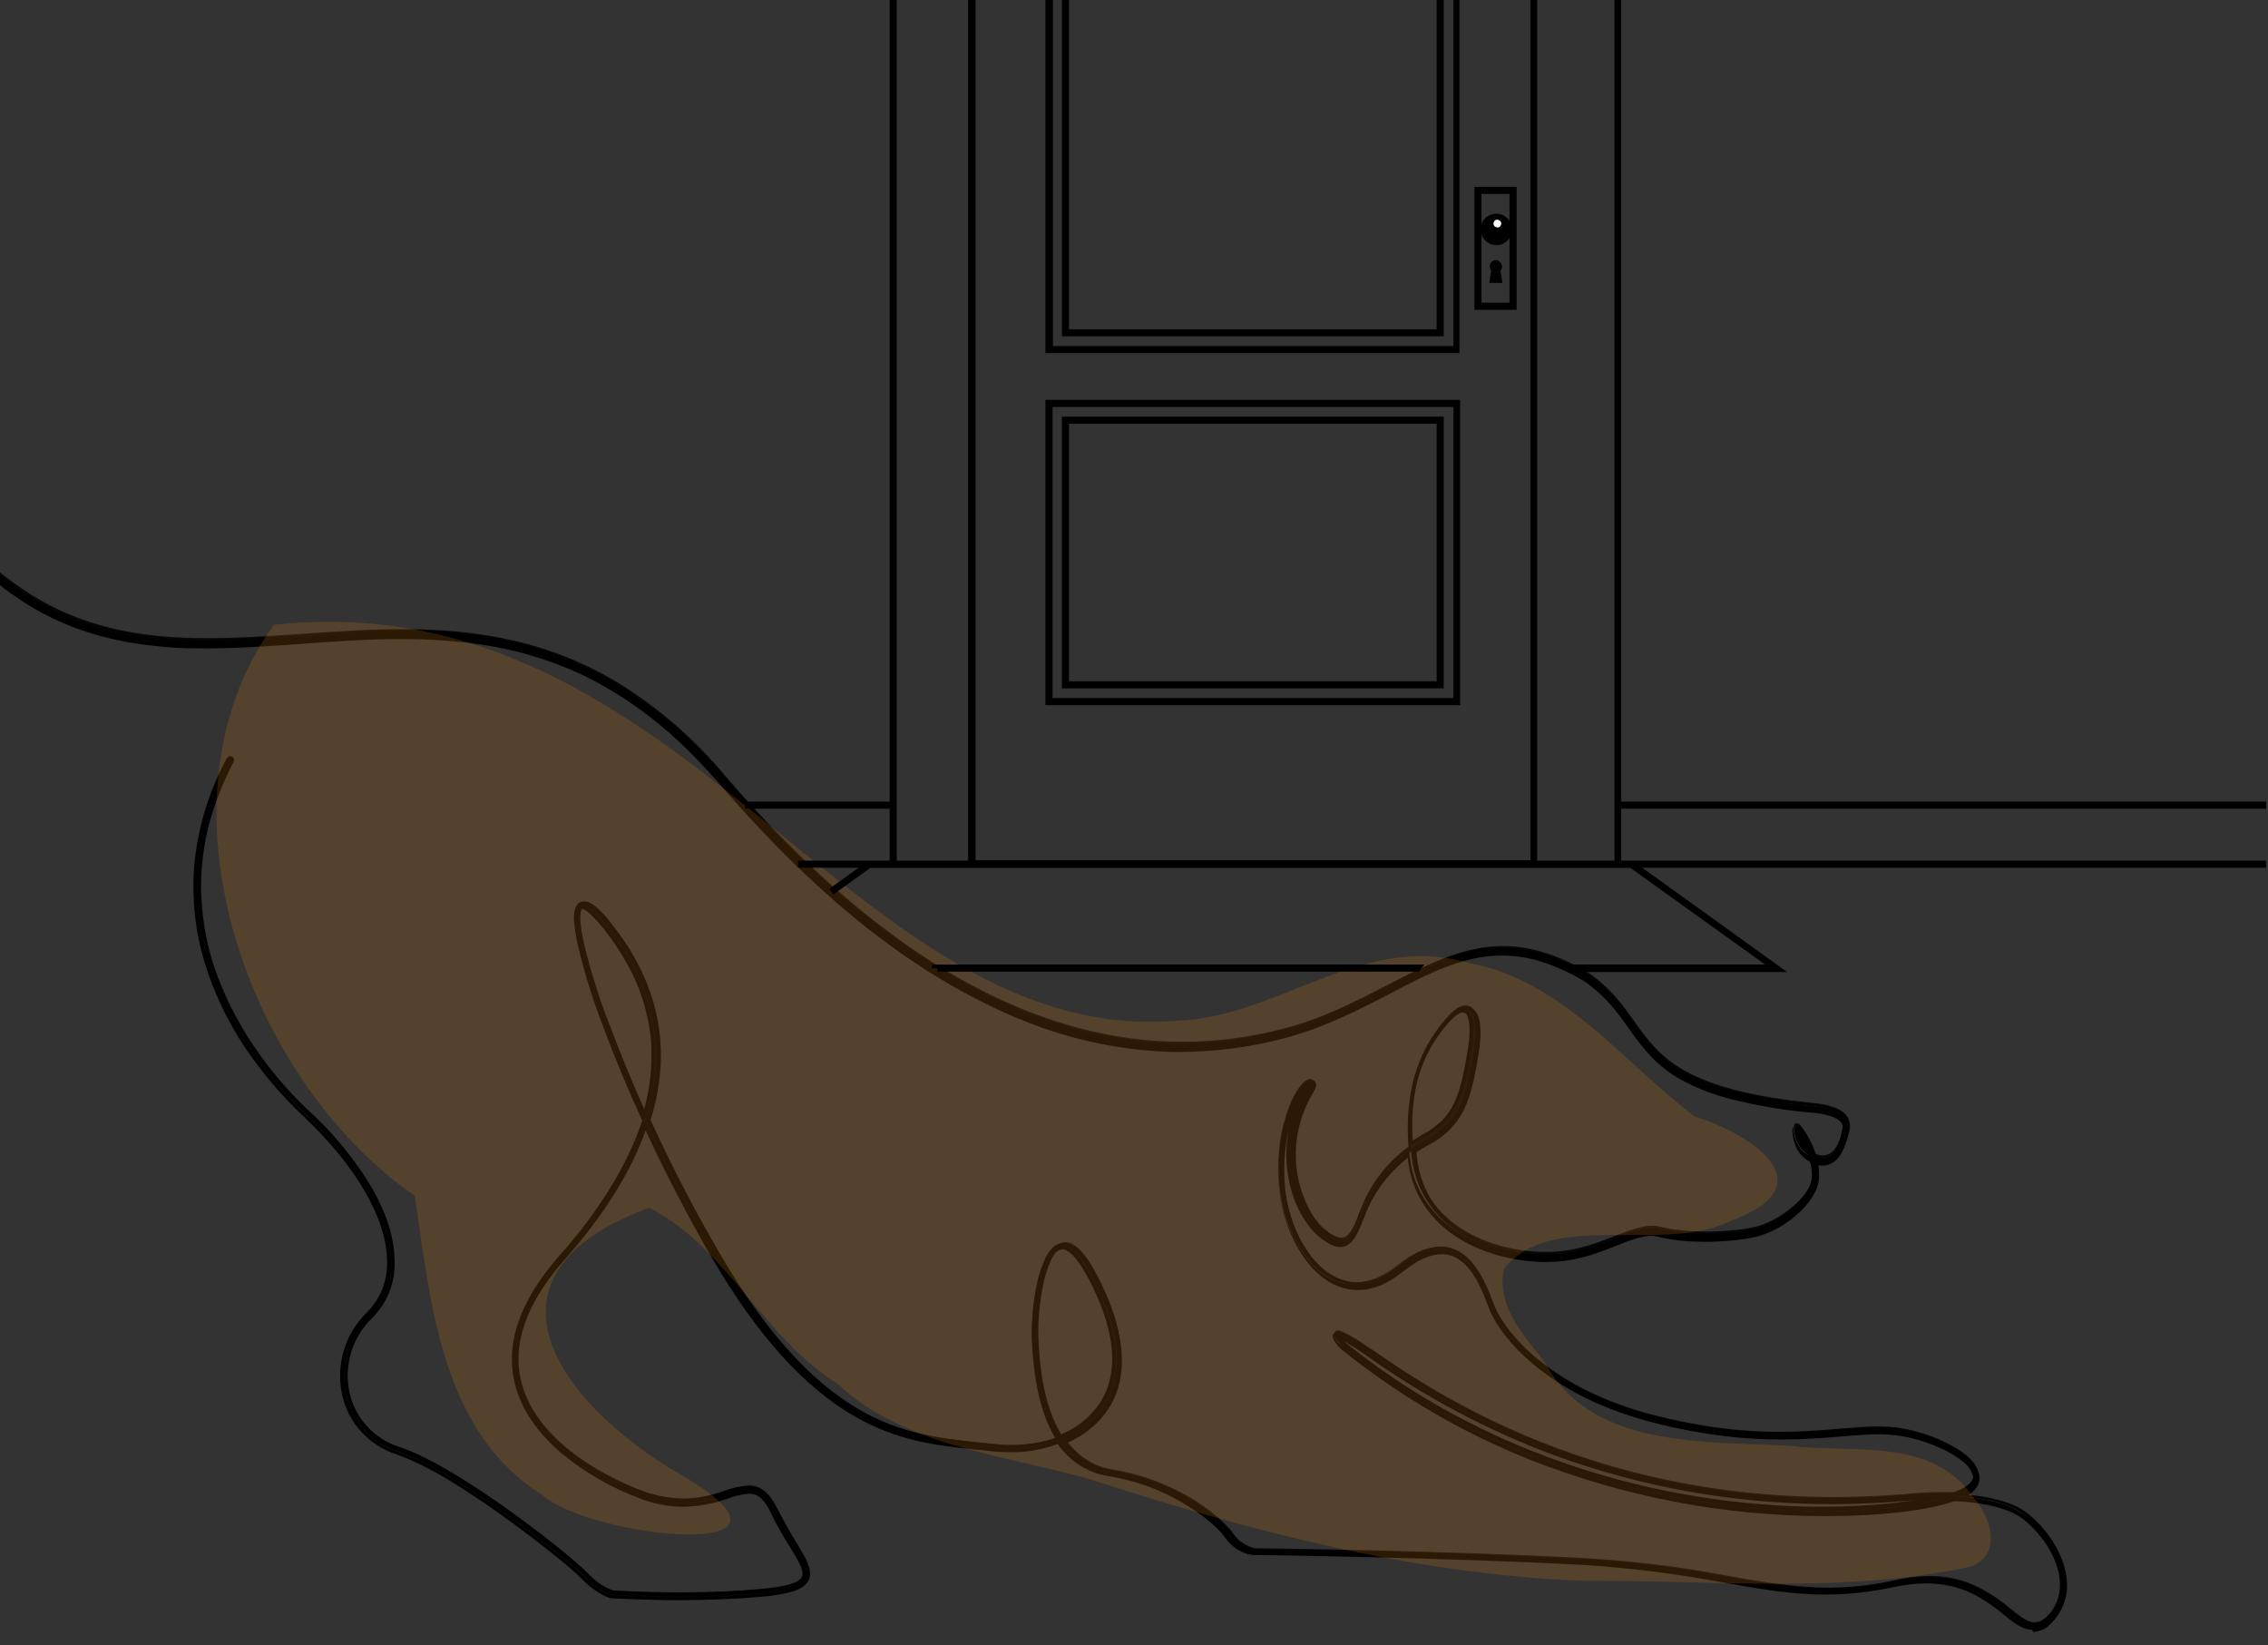 <?xml version="1.0" encoding="UTF-8"?>
<svg xmlns="http://www.w3.org/2000/svg" xmlns:xlink="http://www.w3.org/1999/xlink" version="1.1" viewBox="0 0 607 440.2">
  <rect x="0" y="0" width="607" height="440.2" fill="#333333" stroke="none"/>
  <!-- Generator: Adobe Illustrator 29.0.0, SVG Export Plug-In . SVG Version: 2.1.0 Build 186)  -->
  <defs>
    <style>
      .st0 {
        fill: none;
      }

      .st1 {
        fill: #050606;
      }

      .st2 {
        fill: #dd7e10;
      }

      .st3, .st4 {
        isolation: isolate;
      }

      .st3, .st5 {
        mix-blend-mode: multiply;
      }

      .st6 {
        fill: #fff;
      }

      .st7 {
        opacity: .2;
      }

      .st8 {
        clip-path: url(#clippath);
      }
    </style>
    <clipPath id="clippath">
      <polygon class="st0" points="606 440.2 0 440.2 -.2 0 607 0 606 440.2"/>
    </clipPath>
  </defs>
  <g class="st4">
    <g id="_レイヤー_1" data-name="レイヤー_1">
      <g class="st8">
        <g id="_グループ_853" data-name="グループ_853" class="st3">
          <g>
            <g id="_グループ_852" data-name="グループ_852">
              <g id="_グループ_846" data-name="グループ_846">
                <g id="_グループ_845" data-name="グループ_845">
                  <path id="_パス_3867" data-name="パス_3867" class="st1" d="M543.8,435.6c-2.4,0-4.7-1.8-7.3-4-5.8-4.6-13.7-10.9-29.8-7.4-6,1.3-12.1,2-18.2,2-9,0-17.4-1.5-27-3.2-12.3-2.4-24.7-3.9-37.2-4.7-38.7-2.1-88.6-2.7-89.1-2.7h0c-2.7-.5-5.1-2.1-6.7-4.4-1-1.5-4.3-5-10-8.6-6.6-4.1-14-6.9-21.6-8.2-5.5-.9-10.4-4-13.4-8.7-.6.2-1.1.4-1.7.6-5.3,1.6-11,2.1-16.5,1.4-1.6-.2-3.2-.4-4.9-.5-9.2-1-19.7-2-31.3-8.7-13.5-7.7-25.9-21.5-37.9-42.1-6.4-10.9-12.7-23.1-18.3-35.3-3.9,11.5-11.3,23.5-22.1,35.7-10.2,11.6-14.2,22.7-11.6,32.9,4.3,17.5,25.9,27,32.4,29.5,10.3,3.9,17.5,1.7,22.7,0,5.7-1.8,9.8-3.1,13.5,4.7,1.5,3,3.1,5.8,4.9,8.6,2.7,4.4,4.7,7.6,3.5,10-1.1,2.2-4.8,3.4-12.3,4.1-13.3,1.1-26.6,1.2-39.9.4h0c-.1,0-3.7-.8-7.9-5.3-3.9-4.2-33.5-27.8-49.5-33.2-7.2-2.2-12.6-8.1-14.3-15.4-1.8-7.9.6-16.1,6.4-21.8,3.8-3.8,5.8-9,5.5-14.3-.2-11.4-8.3-25.6-22.4-38.9-5.8-5.5-11-11.6-15.5-18.3-4.7-7-8.3-14.6-10.8-22.6-2.6-8.4-3.5-17.2-2.8-26,.9-9.9,3.9-19.6,8.6-28.4.1-.3.5-.4.8-.2.3.1.4.5.2.8h0c-24.5,46.4,9.3,83.6,20.3,93.9,6.6,6,12.3,13,16.9,20.7,3.8,6.8,5.8,13.1,5.9,18.9.3,5.6-1.9,11.1-5.8,15.1-5.5,5.4-7.9,13.2-6.1,20.7,1.6,6.9,6.8,12.5,13.6,14.6,16.2,5.4,46,29.2,50,33.5,3.7,4,6.9,4.8,7.3,4.9,13.2.8,26.5.7,39.7-.4,7-.6,10.5-1.7,11.4-3.5.9-1.9-.9-4.8-3.4-8.9-1.8-2.8-3.5-5.7-4.9-8.7-3.3-6.9-6.4-5.9-12.1-4.1-5.4,1.7-12.7,4-23.4-.1-7.3-2.7-14-6.6-20.1-11.4-6.9-5.7-11.3-12-13-18.8-2.6-10.6,1.4-22.1,11.9-34,11.1-12.6,18.5-24.7,22.3-36.3-3.8-8.2-7.2-16.5-10.2-24.4-2.9-7.4-5.2-14.9-7.1-22.6-.6-2.3-.9-4.7-1-7.1,0-2,.3-3.3,1.1-3.8,1.6-1.1,4.2.7,8.1,5.7,10.3,12.8,14.5,26.9,12.5,41.7-.5,3.5-1.2,7-2.3,10.3,5.7,12.5,12.2,25,18.8,36.3,26.9,46,49.9,48.3,68.4,50.3,1.7.2,3.3.3,4.9.5,5.9.7,11.9.1,17.5-1.8-1.2-2-2.3-4.2-3.1-6.5-2.6-7.2-3.2-14.9-3.4-20.9,0-4.7.4-9.5,1.4-14.1,1.4-6.4,3.4-10,6-10.6,3.4-.8,7.2,3.7,11.6,13.7,7,15.9,3.7,25.6-.2,30.9-2.8,3.6-6.4,6.3-10.6,8,2.9,4.3,7.4,7.3,12.5,8.1,7.8,1.3,15.3,4.1,22.1,8.3,5.1,3.2,8.9,6.8,10.3,8.9,1.4,2,3.5,3.4,5.9,3.9,1.7,0,50.9.6,89.1,2.7,12.5.8,25,2.3,37.4,4.7,15.5,2.7,27.8,4.9,44.8,1.1,7.4-1.6,13.7-1.4,19.4.7,4.1,1.6,7.9,4,11.3,6.9,4.1,3.3,6.6,5.3,9.9,2.1,2.8-2.5,4.3-6.1,4.1-9.9-.2-5.8-4.1-12.6-9.9-17.2-4.5-3.6-12.5-4.7-18.9-5-4.9,1.8-13.7,3.2-23.5,3.8-13.4.7-26.8.2-40.1-1.7-16.9-2.3-33.4-6.6-49.3-12.9-18.4-7.3-35.7-17.4-51.1-29.8h0c-2.5-2.6-2-3.2-1.8-3.5.4-.5,1.2-.3,2.2.2,1.6.8,3.2,1.7,4.7,2.7.9.6,2.1,1.4,3.6,2.4,16.4,11.3,66.3,45.5,145.3,37.9,3.2-.2,6.5-.3,9.7-.2,2.8-1,5.9-2.8,5.4-5.4-1-5.3-15-11.6-25.4-11.4-3.4,0-6.9.3-10.5.6-11.9,1-26.7,2.1-49.6-3.6-13.1-3.3-24-8.5-32.4-15.6-8.4-7-11.2-13.4-11.9-15.1l-.2-.5c-1.6-4.2-4.6-12.1-10.5-13.7-3.7-1-8.1.5-13.2,4.6-5.7,4.6-11.5,5.8-16.9,3.6-4-1.6-7.5-5.1-10.3-10-2.6-4.6-4.3-9.7-4.8-15-.8-6.6-.2-13.3,1.8-19.6,1.5-4.8,3.6-8,4.9-8.9h0c.4-.3,1.3-.9,1.9-.4.5.5.2,1.4,0,1.9h0c-4.4,6.9-6,15.1-4.6,23.1,1.1,6.1,4.1,12,7.7,14.9,2.3,1.9,4,2.6,5.3,2.3,1.9-.5,3.1-3.6,4.6-7.6,2.6-6.8,7.2-12.7,13.1-16.9-.7-8.4.1-15.8,2.5-22.1,1.7-4.6,4.4-8.9,7.7-12.5,2.2-2.5,4.3-3.5,5.9-2.7,2.2,1.1,2.8,5.1,1.7,11.8-2,12.5-4,18.9-13,23.8-1.3.7-2.5,1.4-3.6,2.2,0,.7.1,1.3.2,2,2.5,20.9,24.7,26.9,38.1,25.8,6.1-.5,11.1-2.5,15.5-4.2,4.7-1.8,8.7-3.4,12.3-2.4,6.6,1.8,18.7,1.5,25.1,0,5.9-1.3,15-7.8,15.6-14,.1-1.6,0-3.3-.5-4.8-3.8-1.9-4.7-6.1-4.6-8.3,0-.3.1-.5.4-.6.3-.1.6,0,.8.1,1,.7,3.2,4.1,4.4,8,.2,0,.4.1.5.2,1.1.4,2.3.4,3.4-.2,2.2-1.3,3.3-5,3.9-7.7.2-.7,0-1.5-.4-2.1-1.8-2.4-7.6-2.9-7.6-2.9-35.8-3.5-42.3-12.6-49.1-22.2-3-4.2-6.1-8.6-11.9-12.7-21.6-13-35.3-5.8-52.7,3.1-8.3,4.3-17.6,9.2-28.8,12-9.4,2.4-19.1,3.6-28.8,3.4-12-.3-23.8-2.5-35.1-6.5-13.5-4.7-27.2-12.1-40.6-22-15.1-11.1-30.4-25.6-45.5-43.1-36.8-42.8-75.1-40.1-112.1-37.5-13.5.9-26.2,1.8-38.8.6-14.3-1.4-25.8-5.3-36.3-12.3-12.6-8.4-21.6-18.7-26.8-30.6-4.2-9.9-5.9-20.7-5-31.4,1-12,4.2-23.6,9.7-34.3.1-.3.5-.4.8-.2.3.1.4.5.2.8,0,0,0,0,0,0-5.4,10.6-8.6,22.1-9.5,33.9-1.2,17.5,3.2,42.3,31.3,61,22.8,15.2,47.9,13.4,74.4,11.6,18.4-1.3,37.4-2.6,56.4,1.8,10.1,2.3,19.7,6.2,28.5,11.6,10.6,6.6,20.1,14.9,28.1,24.5,49.5,57.7,99.6,80.5,148.9,67.9,11.1-2.8,20-7.5,28.6-11.9,8.5-4.4,16.5-8.5,25-9.9,9.5-1.5,18.6.7,28.8,6.8h0c6,4.2,9.1,8.7,12.2,13,6.7,9.4,13,18.3,48.3,21.8.2,0,6.3.5,8.4,3.3.7.9.9,2,.6,3-.6,2.9-1.8,7-4.4,8.5-1.3.7-2.8.8-4.1.3.4,1.4.5,2.9.4,4.4-.3,3-2.5,6.4-6.1,9.5-3,2.6-6.6,4.5-10.4,5.5-6.5,1.5-18.9,1.8-25.6,0-3.3-.9-7,.6-11.6,2.4-4.5,1.8-9.6,3.8-15.9,4.3-8.1.5-16.2-1.1-23.5-4.7-6.4-3.3-14.3-9.8-15.8-22.1,0-.5-.1-.9-.2-1.4-5.5,4.1-9.7,9.6-12.2,16-1.6,4.2-2.9,7.6-5.4,8.3-1.7.4-3.6-.4-6.3-2.5-3-2.4-6.7-7.8-8.1-15.6-1.5-8.3.2-16.8,4.7-23.8,0-.1,0-.2.1-.3,0,0-.2.1-.4.2-1,.7-2.9,3.5-4.5,8.3-1.9,6.2-2.5,12.7-1.7,19.2,1,9.4,6.3,20.7,14.5,24.1,5,2.1,10.3.9,15.8-3.4,5.3-4.3,10.1-5.9,14.1-4.8,6.5,1.8,9.6,10,11.3,14.4l.2.5c3,7.9,15.6,23,43.5,30,22.6,5.7,37.4,4.5,49.2,3.5,3.7-.3,7.2-.6,10.6-.6,5.8,0,11.4,1.4,16.7,3.8,5.7,2.6,9.3,5.7,9.8,8.6.3,1.6-.2,3.9-4,5.8,7.9.6,13.7,2.3,17.2,5.1,6,4.8,10.1,11.9,10.3,18.1.2,4.1-1.4,8-4.4,10.7-1,1.1-2.5,1.8-4,1.9M359.2,359.2c35.2,28.6,73.7,38.9,99.8,42.5,26.9,3.7,49.2,1.6,59.7-1h0c-3.5,0-6,.2-6,.2-33.9,3.3-66.4-.8-96.8-12-17.5-6.5-34.1-15.3-49.3-26.1-1.5-1-2.6-1.8-3.5-2.4-1.6-1.1-3.4-2.1-5.2-2.9.4.6.9,1.2,1.4,1.7M284.3,333.9c-.2,0-.3,0-.5,0-4.8,1.1-6.8,17.2-6.5,23.5.2,5.9.8,13.5,3.4,20.6.8,2.3,1.8,4.4,3.1,6.4,4.1-1.6,7.6-4.2,10.3-7.7,5.4-7.3,5.4-17.5,0-29.8-4.7-10.6-7.9-13.1-9.8-13.1M480.7,302.6c.2,2.2,1.2,4.2,2.9,5.5-.7-2-1.7-3.8-2.9-5.5M391.6,270.4c-1,0-2.5.9-3.9,2.6-5.4,6.1-11.3,15.3-10,33.1,1-.7,2.1-1.3,3.2-1.9,8.6-4.7,10.4-10.6,12.5-23,1.4-8.7-.5-10.3-1.1-10.6-.2,0-.4-.1-.6-.1M155.8,242.8c-.1,0-.3,0-.4.1-.4.3-1.4,1.7.4,9.8,1.9,7.6,4.2,15.1,7.1,22.4,2.8,7.5,6.1,15.3,9.6,23.2,5.3-17.9,1.8-34.6-10.4-49.9-3.8-4.8-5.5-5.5-6.2-5.5"/>
                  <path id="_パス_3868" data-name="パス_3868" d="M543.8,436.1c-2.6,0-4.9-1.9-7.6-4.1-2.5-2.1-5.3-4-8.2-5.5-3.9-1.9-8.1-2.8-12.4-2.8-3,0-5.9.4-8.8,1-6,1.3-12.1,2-18.3,2h0c-9.1,0-17.4-1.5-27.1-3.2h0c-12.3-2.3-24.7-3.9-37.2-4.7-38.5-2.1-88.6-2.7-89.1-2.7h-.1c-2.9-.5-5.4-2.2-7.1-4.6-1-1.5-4.2-4.9-9.8-8.4-6.5-4.1-13.8-6.9-21.5-8.1-5.5-.9-10.4-4-13.5-8.6-.5.2-.9.3-1.4.5-3.8,1.2-7.8,1.8-11.7,1.7-1.7,0-3.3-.1-5-.3-1.6-.2-3.2-.4-4.8-.5-9.3-1-19.8-2.1-31.5-8.8-13.5-7.8-26-21.6-38.1-42.3-6.1-10.5-12.3-22.3-17.8-34.2-4,11.2-11.3,22.9-21.8,34.7-10.1,11.5-14,22.4-11.5,32.5,4.3,17.3,25.6,26.7,32.1,29.1,3.5,1.4,7.3,2.1,11.1,2.2,3.8,0,7.7-.8,11.3-2.1,2-.8,4.1-1.2,6.3-1.4,3.3,0,5.7,2,7.8,6.3,1.5,2.9,3.1,5.8,4.8,8.6h0c2.8,4.6,4.8,7.8,3.5,10.5-.6,1.2-1.9,2.2-4,2.9-2.8.8-5.8,1.3-8.7,1.5-6.9.6-14.5.9-22.4.9s-17.3-.5-17.6-.5h-.1c-.2,0-3.8-.9-8.1-5.4-1.9-2-10.2-8.9-20.2-16.1-5.5-4-10.7-7.4-15.3-10.2-4.4-2.7-9-5-13.8-6.8-7.3-2.3-12.9-8.3-14.6-15.8-1.8-8.1.7-16.5,6.6-22.2,3.7-3.7,5.6-8.7,5.4-13.9-.2-11.3-8.3-25.3-22.3-38.5-5.9-5.5-11.1-11.7-15.6-18.3-4.7-7-8.4-14.7-10.9-22.8-2.6-8.5-3.5-17.4-2.8-26.2.9-10,3.9-19.7,8.7-28.6.3-.5.9-.7,1.4-.4s.7.9.4,1.4c-2.8,5.3-5,11-6.6,16.8-1.3,5.1-2,10.4-2.1,15.8,0,9.4,1.8,18.8,5.5,27.5,3.1,7.4,7.2,14.4,12.1,20.8,3.4,4.4,7.1,8.6,11.2,12.4,6.7,6.1,12.4,13.1,17,20.8,3.9,6.8,5.9,13.3,6,19.2.3,5.8-1.9,11.4-6,15.5-5.4,5.2-7.7,12.9-6,20.3,1.6,6.8,6.6,12.2,13.2,14.2,8.8,2.9,21,11,29.7,17.2,10.1,7.3,18.6,14.3,20.5,16.4,3.5,3.7,6.5,4.6,7,4.8.7,0,7.7.5,17.4.5s15.4-.3,22.2-.9c6.7-.6,10.2-1.6,11-3.2s-1.1-4.6-3.4-8.4h0c-1.8-2.8-3.5-5.8-4.9-8.8-2.2-4.5-4.1-5.1-5.9-5.1-1.9.2-3.8.6-5.6,1.3-3.8,1.4-7.8,2.1-11.9,2.2-4.1,0-8.1-.8-11.8-2.3-7.3-2.7-14.1-6.6-20.2-11.5-7-5.8-11.4-12.2-13.1-19.1-2.7-10.8,1.4-22.4,12-34.4,5.1-5.7,9.8-11.9,13.8-18.5,3.4-5.5,6.2-11.4,8.3-17.5-3.8-8.3-7.2-16.4-10.1-24.2-2.9-7.4-5.3-14.9-7.1-22.6-.6-2.4-.9-4.8-1.1-7.2,0-2.2.4-3.6,1.4-4.3.4-.3.8-.4,1.3-.4,1.2.1,2.4.7,3.3,1.6,1.6,1.4,3,2.9,4.2,4.6,10.3,13,14.6,27.1,12.6,42.1-.5,3.5-1.2,6.9-2.3,10.2,5.7,12.6,12.2,25,18.7,36.1,11.9,20.4,24.1,33.9,37.2,41.5,11.3,6.5,21.7,7.6,30.8,8.6,1.6.2,3.3.3,4.9.5,1.6.2,3.1.3,4.7.3,4.1,0,8.1-.6,12-1.9-1.1-1.9-2.1-3.9-2.8-6-2.6-7.3-3.2-15.1-3.5-21,0-4.8.4-9.5,1.4-14.2.5-2.6,1.4-5.2,2.6-7.6,1.1-1.9,2.3-3,3.8-3.3.3,0,.6-.1.9,0,1.8,0,3.6,1.2,5.5,3.6,2.3,3.2,4.3,6.8,5.8,10.5,7.1,16.2,3.8,26-.3,31.4-1.3,1.8-2.9,3.3-4.7,4.7-1.7,1.3-3.6,2.4-5.5,3.2,1.4,1.9,3.1,3.5,5,4.8,2.1,1.3,4.4,2.2,6.8,2.6,7.9,1.3,15.5,4.1,22.3,8.4,5.2,3.3,9,6.9,10.5,9,1.3,1.9,3.3,3.2,5.6,3.7,2.6,0,51,.6,89.1,2.7,12.6.8,25.1,2.3,37.4,4.7,9.6,1.7,17.8,3.1,26.8,3.1,6,0,12-.7,17.9-2,3-.7,6.1-1,9.2-1.1,3.6,0,7.2.6,10.5,1.8,4.2,1.7,8,4,11.4,7,2.6,2.1,4.5,3.6,6.3,3.6,1.1,0,2.2-.6,3-1.4,2.7-2.4,4.1-5.9,3.9-9.5-.2-5.7-4-12.3-9.7-16.9-2.4-1.9-7.6-4.4-18.5-4.9-5,1.8-13.8,3.2-23.5,3.7-3.6.2-7.3.3-11.1.3-26.9,0-53.5-5.1-78.5-14.9-18.5-7.3-35.8-17.4-51.2-29.9h0s0,0,0,0c-2.5-2.6-2.3-3.5-1.8-4.1.3-.3.7-.5,1.1-.5.6,0,1.2.2,1.8.5,1.7.8,3.3,1.7,4.8,2.8.9.6,2.1,1.4,3.6,2.4,3.6,2.5,9.1,6.2,16.1,10.4,32.2,18.9,69,28.8,106.4,28.5,7.4,0,15-.4,22.5-1.1,0,0,2.6-.2,6.3-.2s2.3,0,3.4,0c2.5-.9,5.4-2.6,5-4.8-.5-1.5-1.4-2.8-2.7-3.7-1.8-1.5-3.9-2.7-6-3.6-5-2.3-10.4-3.6-15.8-3.7h-.3c-3.4,0-6.8.3-10.5.6-4.7.4-10,.8-16,.8-5,0-10.1-.3-15.1-.9-6.3-.8-12.5-1.9-18.6-3.5-13.1-3.3-24.1-8.6-32.6-15.7-8.5-7.1-11.4-13.5-12-15.3l-.2-.5c-1.6-4.2-4.5-11.9-10.2-13.4-.7-.2-1.4-.3-2.1-.3-3.1,0-6.6,1.6-10.6,4.8s-7.9,4.8-11.9,4.8c-1.9,0-3.8-.4-5.5-1.1-4.1-1.7-7.7-5.2-10.6-10.2-2.6-4.7-4.3-9.9-4.9-15.2-.8-6.7-.2-13.4,1.8-19.8,1.6-4.9,3.7-8.1,5.1-9.2h0c.5-.4,1-.6,1.6-.7.3,0,.7.1.9.3.6.5.6,1.4,0,2.5h0c-4.3,6.8-5.9,14.9-4.5,22.8,1.1,6,4,11.8,7.5,14.6,1.8,1.5,3.3,2.3,4.4,2.3.2,0,.3,0,.5,0,1.7-.4,2.9-3.6,4.3-7.3,1.1-2.8,2.5-5.5,4.2-8,2.4-3.5,5.4-6.5,8.8-9-.7-8.3.2-15.8,2.5-22,1.8-4.7,4.4-9,7.8-12.7,1.8-2,3.6-3.1,5.1-3.1.5,0,.9.1,1.3.3,1.3.6,2.1,2,2.4,4.2.3,2.7.1,5.5-.4,8.2-1,6.4-2.1,11.1-3.9,14.9-2,4-5.3,7.3-9.3,9.3-1.2.6-2.3,1.3-3.4,2.1,0,.5.1,1.1.2,1.7.5,4.3,2,8.4,4.4,12,2.3,3.2,5.2,5.9,8.6,7.9,6.5,3.7,13.9,5.7,21.4,5.7,1,0,2.1,0,3.1-.1,6.1-.5,11-2.5,15.4-4.2h0c3.8-1.5,7-2.8,10.1-2.8.9,0,1.7.1,2.5.3,3.9.9,7.8,1.3,11.8,1.2,4.4,0,8.7-.4,13-1.2,3.5-1,6.8-2.7,9.6-5.1,3.4-2.8,5.4-5.8,5.7-8.5.1-1.5,0-3-.5-4.4-1.7-.9-3.1-2.4-3.8-4.2-.6-1.4-.9-2.9-.9-4.4,0-.4.3-.8.7-1,.2,0,.3-.1.5-.1.3,0,.6.1.8.3,1.1.7,3.3,4.1,4.5,8,0,0,.2,0,.3.1.5.2,1,.3,1.5.3.5,0,1.1-.1,1.5-.4,2.1-1.2,3.1-4.8,3.6-7.4.2-.6,0-1.2-.3-1.7-.7-.9-2.1-1.6-4.2-2.1-1-.3-2.1-.4-3.1-.5h0c-7.4-.6-14.7-1.8-21.9-3.6-4.8-1.2-9.4-2.9-13.7-5.3-3.1-1.7-5.9-3.9-8.3-6.5-2-2.2-3.9-4.6-5.6-7.1-3-4.2-6-8.5-11.8-12.6-3.7-2.3-7.7-4.1-11.8-5.4-3.4-1.1-6.9-1.6-10.5-1.6-10.3,0-19.4,4.7-29.9,10.2h0c-8.3,4.3-17.7,9.2-28.9,12.1-8.8,2.3-17.9,3.4-27,3.5-.6,0-1.3,0-2,0-12-.3-23.9-2.5-35.2-6.5-13.5-4.8-27.2-12.2-40.8-22.1-15.2-11.1-30.5-25.7-45.6-43.2-3.3-3.8-6.8-7.5-10.5-11-3.3-3.1-6.8-6-10.5-8.7-3.4-2.5-6.9-4.7-10.6-6.8-3.4-1.9-7-3.6-10.6-5-6.9-2.7-14-4.6-21.3-5.7-7.1-1-14.2-1.5-21.3-1.5-9,0-18.1.6-26.9,1.3h0c-8.9.6-17.2,1.2-25.5,1.2s-9.2-.2-13.3-.6c-14.3-1.4-26-5.4-36.6-12.4-12.7-8.5-21.8-18.8-27-30.8-4.2-10-6-20.8-5.1-31.7,1-12,4.3-23.8,9.7-34.5.3-.5.9-.7,1.4-.5.5.3.7.9.5,1.4,0,0,0,0,0,0-1.6,3.2-3.1,6.4-4.3,9.8-1.3,3.5-2.3,7.1-3.2,10.7-1,4.3-1.7,8.8-2,13.2-1.2,17.3,3.2,41.9,31.1,60.5,7.2,4.8,15.2,8.2,23.6,10.1,8.2,1.8,16.6,2.7,25,2.5,8.3,0,16.6-.6,25.5-1.2h0c8.8-.6,17.8-1.3,26.9-1.3s10.2.2,14.8.7c5,.5,10,1.3,14.9,2.4,10.1,2.3,19.8,6.3,28.7,11.7,10.7,6.7,20.2,15,28.3,24.6,9.4,11.1,19.6,21.5,30.5,31.1,9.5,8.4,19.7,15.8,30.6,22.2,9.6,5.7,19.9,10.1,30.5,13.3,9.9,2.9,20.1,4.4,30.4,4.5,8.9,0,17.7-1.1,26.3-3.4,11-2.8,19.9-7.4,28.5-11.9h0c8.5-4.4,16.5-8.6,25.1-9.9,5.8-.9,11.7-.4,17.2,1.3,4.2,1.3,8.2,3.2,11.9,5.5h0c6,4.3,9.2,8.8,12.3,13.1,3.4,4.7,6.5,9.2,13.3,13,4.2,2.3,8.6,4,13.3,5.1,7,1.7,14.2,2.9,21.4,3.5,1.2.1,2.4.3,3.6.6,2.5.7,4.2,1.6,5.2,2.9.7,1,1,2.2.7,3.4-.7,3-1.9,7.2-4.6,8.8-.8.4-1.7.7-2.6.7-.4,0-.8,0-1.2-.1.3,1.3.3,2.5.2,3.8-.3,3.2-2.6,6.6-6.3,9.8-3.1,2.6-6.7,4.6-10.6,5.6-4.4.9-9,1.3-13.5,1.3-4.2,0-8.3-.3-12.4-1.3-.7-.2-1.3-.3-2-.3-2.7,0-5.8,1.2-9.3,2.6h0c-4.5,1.8-9.6,3.8-16,4.3-.9,0-1.9.1-3,.1-3.4,0-6.7-.4-10-1.1-3.8-.8-7.4-2.1-10.8-3.8-6.5-3.4-14.6-10-16.1-22.5,0-.2,0-.3,0-.5-2.9,2.3-5.4,4.9-7.5,7.9-1.6,2.3-2.9,4.7-3.9,7.3-1.7,4.4-3,7.8-5.7,8.6-.3,0-.7.1-1,.1-1.6,0-3.4-.9-5.7-2.8-3.1-2.5-6.8-8-8.2-15.9-.8-4.5-.7-9,.3-13.4-1.4,5.5-1.7,11.2-1.1,16.9.6,5,2.1,9.7,4.5,14.1,2.6,4.7,6,8,9.7,9.6,1.5.6,3.1,1,4.8,1,3.4,0,6.9-1.5,10.5-4.3,4.3-3.5,8.3-5.2,11.9-5.2.9,0,1.8.1,2.7.4,6.7,1.8,9.9,10.2,11.6,14.7l.2.5c1,2.5,2.4,4.8,4.1,6.9,2.4,3.1,5.1,5.8,8.2,8.2,4,3.2,8.3,5.9,12.8,8.1,5.8,2.8,11.8,5,18.1,6.5,6,1.5,12.2,2.7,18.3,3.4,4.9.6,9.9.9,14.9.9,5.9,0,11.2-.4,15.8-.8h0c3.7-.3,7.2-.6,10.6-.6h.4c5.7.2,11.3,1.5,16.5,3.8,2.5,1.1,4.9,2.5,7,4.2,1.5,1.2,2.6,2.8,3.1,4.7.3,1.5,0,3.6-2.9,5.5,7.2.7,12.6,2.4,15.9,5.1,6.1,4.9,10.3,12.1,10.5,18.4.2,4.2-1.5,8.3-4.6,11.1-1.1,1.2-2.7,1.9-4.4,2ZM515.6,422.7c4.4,0,8.8.9,12.8,2.9,3,1.6,5.8,3.5,8.4,5.7,2.6,2.1,4.8,3.8,7,3.8,1.4,0,2.7-.7,3.7-1.7,2.9-2.6,4.5-6.4,4.3-10.4-.2-6-4.2-13-10.1-17.7-3.4-2.7-9.1-4.4-17-5h-1.8c0-.1,1.6-.9,1.6-.9,1.4-.6,2.5-1.6,3.3-2.8.4-.7.6-1.6.4-2.4-.5-1.6-1.4-3.1-2.8-4.1-2-1.7-4.3-3.1-6.7-4.1-5.1-2.3-10.5-3.6-16.1-3.7h-.4c-3.4,0-6.9.3-10.6.6h0c-4.7.4-9.9.8-15.9.8-5,0-10-.3-15-.9-6.2-.8-12.4-1.9-18.5-3.5-6.3-1.5-12.4-3.7-18.3-6.6-4.6-2.2-9-5-13-8.2-3.1-2.5-5.9-5.3-8.3-8.4-1.7-2.2-3.2-4.6-4.2-7.2l-.2-.5c-1.7-4.3-4.7-12.4-11-14.1-.8-.2-1.6-.3-2.4-.3-3.3,0-7.1,1.7-11.3,5-3.8,3-7.5,4.6-11.1,4.6-1.8,0-3.5-.4-5.1-1-3.9-1.6-7.4-5.1-10.2-10-2.5-4.5-4-9.4-4.6-14.5-.8-6.5-.2-13.1,1.7-19.4,1.5-4.6,3.5-7.7,4.7-8.6h0c.2-.1.3-.2.4-.3l.6-.3h0c-.4,0-.8.2-1.1.5h0c-1.3.9-3.3,4.2-4.7,8.7-1.9,6.3-2.5,12.9-1.7,19.4.6,5.2,2.2,10.3,4.8,14.8,2.8,4.8,6.2,8.2,10.1,9.8,1.6.7,3.4,1,5.1,1,3.7,0,7.5-1.5,11.3-4.6,4.1-3.3,7.9-5,11.2-5,.8,0,1.6.1,2.4.3,6.2,1.7,9.2,9.7,10.9,14l.2.5c.7,1.7,3.5,8,11.8,14.9,8.4,7,19.2,12.2,32.2,15.5,6.1,1.5,12.2,2.7,18.5,3.5,5,.6,10,.9,15,.9,6,0,11.3-.4,15.9-.8,3.7-.3,7.2-.6,10.6-.6h.4c5.6.2,11.2,1.5,16.3,3.8,2.2,1,4.3,2.2,6.2,3.8,1.5,1,2.5,2.6,3,4.3.4,2.4-1.6,4.5-5.7,6h0s0,0,0,0c-1.1,0-2.3,0-3.5,0-3.6,0-6.2.2-6.2.2-7.6.7-15.2,1.1-22.6,1.1-37.6.2-74.5-9.7-106.9-28.7-7.1-4.1-12.5-7.9-16.2-10.4-1.5-1-2.6-1.8-3.6-2.4-1.5-1-3.1-1.9-4.7-2.7-.4-.2-.9-.4-1.3-.4h0l.8.3c1.8.8,3.6,1.8,5.3,2.9.9.6,2.1,1.4,3.5,2.4,15.2,10.8,31.7,19.5,49.2,26,11.7,4.3,23.9,7.6,36.2,9.8,12.5,2.2,25.2,3.3,37.8,3.3,7.4,0,15-.4,22.5-1.1,0,0,2.5-.2,6.1-.2h4.1-.3c3.4.2,6.9.6,10.2,1.4,3.2.6,6.3,1.9,8.9,3.8,5.9,4.7,9.9,11.6,10.1,17.6.2,3.9-1.3,7.7-4.2,10.3-.9,1-2.3,1.6-3.7,1.7-2.1,0-4.1-1.6-6.9-3.8-3.3-2.9-7.1-5.2-11.1-6.8-3.3-1.2-6.7-1.8-10.2-1.7-3,0-6,.4-9,1-5.9,1.3-12,2-18.1,2-9,0-17.3-1.5-26.9-3.1-12.3-2.4-24.8-3.9-37.3-4.7-38.3-2.1-87.1-2.7-89.1-2.7h0c-2.5-.5-4.8-2-6.3-4.1-1.4-2.1-5.1-5.6-10.2-8.8-6.7-4.2-14.1-7-21.9-8.3-5.3-.8-9.9-3.8-12.9-8.3l-.4-.5.6-.2c2.1-.9,4.1-2,5.9-3.3,1.7-1.3,3.2-2.8,4.5-4.5,3.9-5.2,7-14.7.2-30.4-3.9-8.9-7.4-13.5-10.4-13.5-.2,0-.4,0-.7,0-1.4.5-2.5,1.5-3.1,2.9-1.2,2.3-2,4.8-2.5,7.3-1,4.6-1.4,9.3-1.4,14,.2,5.9.8,13.6,3.4,20.7.8,2.2,1.8,4.4,3,6.4l.3.5-.6.2c-4.1,1.5-8.5,2.2-12.9,2.2-1.6,0-3.2,0-4.8-.3-1.6-.2-3.3-.4-4.9-.5-9.2-1-19.7-2-31.2-8.7-13.2-7.6-25.5-21.3-37.5-41.8-6.5-11.1-13-23.7-18.8-36.3v-.2c0,0,0-.2,0-.2,1.1-3.3,1.8-6.8,2.3-10.3,1.9-14.7-2.3-28.6-12.4-41.3-3.1-3.8-5.3-5.8-6.7-5.8-.3,0-.5,0-.7.2-.6.4-1,1.6-.9,3.4.1,2.4.5,4.7,1,7,1.9,7.6,4.2,15.2,7.1,22.5,2.9,7.8,6.4,16,10.2,24.3v.2c0,0,0,.2,0,.2-2.1,6.3-4.9,12.3-8.4,17.9-4.1,6.6-8.8,12.8-13.9,18.6-10.4,11.8-14.3,23-11.8,33.5,1.7,6.7,6,13,12.8,18.6,6,4.8,12.8,8.6,20,11.3,3.7,1.5,7.6,2.2,11.5,2.3,4,0,7.9-.8,11.6-2.2,1.9-.7,3.9-1.2,5.9-1.3,1.3,0,2.6.4,3.7,1.3,1.3,1.2,2.4,2.7,3.1,4.4,1.5,3,3.1,5.9,4.9,8.7h0c2.6,4.2,4.5,7.3,3.5,9.4s-4.5,3.1-11.8,3.8c-6.9.6-14.4.9-22.3.9s-17.2-.5-17.5-.5h0c-.4-.1-3.7-1-7.5-5.1-1.9-2-10.3-9-20.4-16.2-5.6-4-10.8-7.4-15.5-10.2-4.4-2.8-9.1-5.1-14-6.9-7-2.2-12.2-7.9-13.9-15-1.7-7.7.6-15.7,6.3-21.2,3.9-3.9,6-9.2,5.7-14.7,0-5.7-2.1-12-5.9-18.7-4.5-7.7-10.2-14.6-16.8-20.6-4.1-3.9-7.9-8.1-11.3-12.6-5-6.4-9.1-13.5-12.3-21-3.7-8.8-5.6-18.3-5.6-27.9,0-5.4.8-10.8,2.1-16,1.5-5.9,3.8-11.6,6.6-17,0,0,0,0,0,0,0,0,0,0,0,0,0,0,0,0,0,0,0,0,0,0,0,0-4.7,8.7-7.6,18.3-8.5,28.2-.7,8.7.2,17.5,2.8,25.8,2.5,8,6.1,15.6,10.7,22.5,4.4,6.6,9.6,12.7,15.4,18.2,14.2,13.3,22.4,27.6,22.6,39.2.2,5.5-1.8,10.8-5.7,14.7-5.7,5.5-8.1,13.6-6.3,21.3,1.7,7.1,7,12.9,14,15,8.7,2.9,20.8,10.9,29.4,17.1,10,7.2,18.4,14.2,20.3,16.2,4,4.3,7.3,5,7.6,5.1h0c.5,0,7.6.5,17.5.5s15.4-.3,22.3-.9c7.2-.6,10.9-1.8,11.9-3.8,1.1-2.2-.8-5.3-3.5-9.5h0c-1.8-2.8-3.4-5.7-4.9-8.7-.7-1.8-1.9-3.3-3.3-4.6-1-.8-2.3-1.2-3.6-1.2-2,.2-4.1.6-6,1.3-3.7,1.3-7.6,2.1-11.6,2.1-3.9,0-7.8-.8-11.4-2.2-6.6-2.5-28.3-12.1-32.7-29.8-2.6-10.4,1.4-21.7,11.7-33.4,10.7-12.1,18.1-24.1,22-35.5l.4-1.2.5,1.1c5.7,12.3,12,24.5,18.3,35.2,12,20.5,24.4,34.2,37.7,41.9,11.6,6.6,22,7.7,31.1,8.7,1.7.2,3.3.3,4.9.5,1.6.2,3.2.3,4.9.3,3.9,0,7.7-.6,11.4-1.7.6-.2,1.1-.4,1.7-.6h.4c0-.1.2.2.2.2,1.5,2.3,3.5,4.2,5.7,5.7,2.2,1.4,4.7,2.4,7.4,2.8,7.8,1.3,15.2,4.1,21.8,8.2,5.8,3.6,9.1,7.2,10.1,8.7,1.5,2.2,3.8,3.6,6.4,4.1h0c1.1,0,50.9.6,89.1,2.7,12.5.8,25,2.3,37.3,4.7h0c9.6,1.7,17.9,3.1,26.9,3.1h0c6.1,0,12.2-.7,18.1-2,2.9-.7,6-1,9-1h0ZM358.8,359.7c15.4,12.5,32.5,22.5,50.9,29.8,24.9,9.8,51.4,14.8,78.1,14.9,3.8,0,7.5-.1,11-.3,9.5-.6,18.1-1.9,23-3.6l-3.1.8c-4.2,1-8.5,1.7-12.8,2.1-6.1.6-12.2.9-18.3.9-9.6,0-19.3-.7-28.8-2-26.2-3.6-64.8-13.9-100-42.6h0s0,0,0,0c-.5-.5-1-1.1-1.5-1.7l-.4-.7s0,0,0,0c.4.9,1,1.7,1.8,2.4h0ZM360,359.2c35,28.2,73.2,38.4,99.1,42,9.5,1.3,19.1,2,28.7,2,6.1,0,12.1-.3,18.2-.9,2.4-.3,4.7-.6,6.9-.9h0c-7.6.7-15.2,1.1-22.6,1.1-12.7,0-25.5-1.1-38-3.3-12.4-2.2-24.6-5.5-36.4-9.8-17.5-6.5-34.1-15.3-49.4-26.1-1.4-1-2.6-1.8-3.5-2.4-1.1-.7-2-1.2-2.7-1.7h0ZM377.1,307.2v.9c.1.4.2.9.2,1.4,1.4,12,9.2,18.4,15.5,21.7,3.3,1.7,6.9,3,10.6,3.7,3.2.7,6.5,1.1,9.8,1.1,1,0,2,0,2.9-.1,6.2-.5,11.3-2.5,15.7-4.3h0c3.7-1.4,6.8-2.7,9.7-2.7.8,0,1.5,0,2.3.3,4,.9,8,1.3,12.1,1.2,4.5,0,8.9-.4,13.3-1.2,3.7-1,7.2-2.9,10.2-5.4,3.5-3,5.6-6.2,5.9-9.1.1-1.4,0-2.9-.4-4.3l-.2-.8.8.3c.5.2,1.1.3,1.7.3.7,0,1.4-.2,2.1-.5,2.5-1.4,3.6-5.3,4.2-8.1.2-.9,0-1.9-.5-2.6-1.6-2.1-6-3-8.1-3.1h0c-7.3-.6-14.5-1.8-21.6-3.5-4.7-1.1-9.3-2.9-13.5-5.2-3-1.7-5.8-3.8-8.1-6.3-2-2.2-3.8-4.5-5.4-7-3-4.3-6.2-8.7-12-12.8h0c-3.7-2.3-7.6-4.1-11.7-5.4-5.4-1.8-11.2-2.2-16.8-1.3-8.4,1.3-16.4,5.4-24.8,9.8h0c-8.6,4.5-17.6,9.1-28.7,12-8.7,2.2-17.6,3.4-26.5,3.4-10.4,0-20.8-1.5-30.7-4.5-10.8-3.2-21.1-7.7-30.8-13.4-10.9-6.5-21.2-13.9-30.7-22.3-10.9-9.6-21.2-20.1-30.6-31.2-8-9.6-17.4-17.8-28-24.4-8.8-5.4-18.3-9.3-28.4-11.6-4.9-1.1-9.8-1.9-14.7-2.4-4.6-.4-9.4-.7-14.7-.7-9,0-18.1.6-26.8,1.2h0c-8.8.6-17.2,1.2-25.5,1.2-8.5.1-17-.7-25.3-2.6-8.5-1.9-16.6-5.4-23.9-10.3-28.3-18.9-32.8-43.8-31.5-61.4.3-4.5,1-9,2.1-13.4.9-3.7,1.9-7.3,3.2-10.8,1.2-3.4,2.7-6.7,4.3-10,0,0,0,0,0,0,0,0,0,0,0,0,0,0,0,0,0,0,0,0,0,0,0,0-5.4,10.6-8.7,22.2-9.6,34.1-.9,10.6.8,21.3,5,31.2,5.1,11.8,14.1,22,26.6,30.4,10.5,7,21.9,10.9,36.1,12.3,4.1.4,8.5.6,13.2.6,8.3,0,16.6-.6,25.5-1.2h0c8.8-.6,17.9-1.3,27-1.3,7.2,0,14.4.4,21.5,1.5,7.4,1.1,14.6,3,21.5,5.7,3.7,1.5,7.3,3.1,10.7,5.1,3.7,2,7.3,4.3,10.7,6.8,3.7,2.7,7.3,5.7,10.6,8.8,3.7,3.5,7.2,7.2,10.5,11,15,17.5,30.3,32,45.4,43.1,13.4,9.9,27.1,17.2,40.5,22,11.2,4,23,6.2,34.9,6.5.6,0,1.3,0,1.9,0,9,0,18-1.2,26.7-3.4,11.1-2.8,20.5-7.7,28.7-12h0c10.6-5.5,19.8-10.3,30.4-10.3,3.6,0,7.3.6,10.8,1.7,4.2,1.3,8.3,3.2,12,5.5h0c5.9,4.1,9,8.5,12,12.8,3.4,4.8,6.7,9.4,13.5,13.3,4.3,2.3,8.8,4,13.5,5.2,7.1,1.8,14.4,2.9,21.8,3.6.3,0,6.1.5,8,3.1.5.7.7,1.6.5,2.5-.6,2.8-1.7,6.7-4.1,8.1-.6.3-1.3.5-2,.5-.6,0-1.2-.1-1.8-.3-.2,0-.4-.1-.6-.2h-.2c0,0,0-.3,0-.3-1.2-3.9-3.4-7.1-4.2-7.7l.7.9c1.3,1.7,2.3,3.7,3,5.7l.6,1.6h0c0,0,0,0,0,0,.5,1.6.7,3.3.6,5-.3,2.9-2.4,6.2-6,9.2-2.9,2.5-6.3,4.3-10,5.3-4.4.9-8.8,1.3-13.3,1.2-4.1,0-8.1-.3-12.1-1.2-.7-.2-1.5-.3-2.3-.3-2.9,0-6.1,1.3-9.8,2.7h0c-4.4,1.8-9.5,3.7-15.7,4.2-1,0-2.1.1-3.1.1-7.7,0-15.3-2-21.9-5.8-3.5-2.1-6.5-4.8-8.9-8.2-2.6-3.7-4.1-8-4.6-12.4,0-.7-.2-1.4-.2-2v-.3s.2-.2.2-.2c1.2-.8,2.4-1.6,3.7-2.3,3.9-1.9,7-5,8.9-8.8,1.8-3.7,2.8-8.3,3.8-14.6s.5-10.3-1.5-11.3c-.3-.1-.6-.2-.9-.2-1.2,0-2.8,1-4.4,2.8-3.3,3.6-5.9,7.8-7.6,12.3-2.3,6.2-3.1,13.6-2.5,21.9v.3s-.2.2-.2.2c-3.4,2.5-6.4,5.5-8.8,8.9-1.7,2.4-3.1,5-4.1,7.7-1.5,4.1-2.8,7.3-5,7.9-.2,0-.5,0-.7,0-1.3,0-2.9-.8-5-2.5-3.6-3-6.7-9-7.8-15.2-1.4-8.1.2-16.5,4.6-23.4h0c.2-.3.3-.7.3-1.1l-.2.6c0,.1,0,.2-.1.4h0s0,0,0,0c-4.4,7-6.1,15.4-4.6,23.5,1.4,7.6,5,12.9,7.9,15.3,2.1,1.7,3.7,2.5,5.1,2.5.3,0,.5,0,.8,0,2.2-.6,3.5-3.8,5-7.9,1-2.7,2.4-5.2,4-7.5,2.3-3.3,5.1-6.3,8.4-8.7l.7-.5ZM480,301.4s0,0,0,.1c0,1.4.2,2.7.8,4,.7,1.7,1.9,3,3.5,3.8l-1-.8c-1.8-1.5-2.9-3.6-3.1-5.9v-1.3ZM283.5,385.1l-.2-.4c-1.3-2.1-2.3-4.2-3.1-6.5-2.5-7.1-3.1-14.8-3.4-20.7,0-4.7.4-9.3,1.4-13.8.4-2.3,1.1-4.5,2.1-6.7,1-2,2.1-3.2,3.4-3.5.2,0,.4,0,.6,0,1.3,0,2.8.9,4.3,2.8,2.5,3.3,4.5,6.9,6,10.7,5.4,12.4,5.4,22.9-.1,30.3-2.7,3.5-6.4,6.3-10.5,7.9l-.4.2ZM284.3,334.4c-.1,0-.3,0-.4,0-1,.2-1.9,1.2-2.7,3-.9,2.1-1.6,4.2-2,6.4-.9,4.5-1.4,9-1.3,13.6.2,5.8.8,13.4,3.3,20.4.7,2.1,1.7,4.1,2.8,6,3.8-1.5,7.2-4.1,9.7-7.4,5.3-7.1,5.3-17.2,0-29.3-4.9-11.1-8-12.8-9.4-12.8h0ZM377.2,307v-.9c-1.4-18.1,4.6-27.4,10-33.5,1.6-1.8,3.1-2.8,4.3-2.8.3,0,.6,0,.9.2.9.5,1.5,1.5,1.6,2.5.5,2,.4,4.9-.2,8.6-1.1,6.5-2,10.9-3.8,14.5-1.9,3.8-5.1,6.9-8.9,8.8-1.1.6-2.2,1.2-3.2,1.9l-.7.5ZM391.6,270.9c-.9,0-2.2.9-3.6,2.4-5.2,5.9-11,14.8-9.9,31.9.8-.5,1.7-1,2.5-1.5,1.9-1,3.6-2.3,5.2-3.7,1.4-1.4,2.5-2.9,3.3-4.7,1.7-3.5,2.7-7.9,3.7-14.3.6-3.6.7-6.4.2-8.2-.3-1.4-.9-1.8-1.1-1.8-.1,0-.3,0-.4,0h0ZM172.6,299.6l-.6-1.2c-3.6-7.9-6.8-15.7-9.6-23.2-2.9-7.3-5.2-14.8-7.1-22.5-.7-2.6-1-5.3-1-8,0-.9.2-1.7.9-2.3.2-.1.4-.2.6-.2,1.4,0,3.6,1.9,6.6,5.7,3,3.7,5.5,7.6,7.6,11.8,1.9,3.9,3.4,8.1,4.3,12.4.9,4.2,1.2,8.5,1,12.9-.3,4.5-1,9-2.3,13.3l-.4,1.3ZM155.7,243.3c0,0-1.2,1.2.6,9.3,1.9,7.6,4.2,15.1,7.1,22.3,2.6,7,5.7,14.4,9,21.9,1.1-3.8,1.7-7.8,1.9-11.8.2-4.2,0-8.5-1-12.6-.9-4.2-2.3-8.3-4.2-12.1-2.1-4.1-4.6-8.1-7.5-11.7-4-5-5.5-5.4-5.8-5.4,0,0,0,0,0,0Z"/>
                </g>
              </g>
              <g id="_グループ_851" data-name="グループ_851">
                <g id="_グループ_850" data-name="グループ_850">
                  <g id="_グループ_849" data-name="グループ_849" class="st7">
                    <g id="_グループ_848" data-name="グループ_848">
                      <g id="_グループ_847" data-name="グループ_847">
                        <path id="_パス_3870" data-name="パス_3870" class="st2" d="M73.3,167.2c-34,47.1-7.1,121.8,37.7,152.8,4.3,28.5,7,63.1,34.1,80,13.3,11.9,78.2,18.3,36.7-5.6-32.9-19.3-56.7-53.3-8.1-71.2,20.3,10,30.8,35,50.5,47.1,17.6,16.8,45.6,19.2,67.7,25.6,42.5,13.8,86,25.2,130.8,27.1,34.7-.2,70.8,3.6,104.8-3.8,8.5-3.2,5.3-13.5.5-18.7-11.2-16.1-32-11.5-48.9-13.6-22.8-1.3-53.3.8-65.6-22.3-5.5-7.1-13.1-14.9-11-25.1,12.9-16,42.4-3.8,60.7-12.8,25.7-9.4,6.4-22.9-9.6-27.9-19.4-14.7-35.3-36.4-60.4-41.1-28.4-8.3-50.7,14.2-77.5,15.4-87,7.8-132.3-117.9-242.3-105.9"/>
                      </g>
                    </g>
                  </g>
                </g>
              </g>
            </g>
            <g class="st5">
              <g id="_グループ_836" data-name="グループ_836">
                <g id="_グループ_835" data-name="グループ_835">
                  <path id="_長方形_816" data-name="長方形_816" d="M239.1,216.4h-39.7v-1.9h40.3"/>
                  <path id="_長方形_8161" data-name="長方形_816" d="M433.3,214.5h210.2v1.9h-210.2"/>
                </g>
              </g>
              <g id="_グループ_838" data-name="グループ_838">
                <g id="_グループ_837" data-name="グループ_837">
                  <path id="_長方形_819" data-name="長方形_819" d="M238.5-146.8h194.9V231.2h-194.9V-146.8ZM432.5-145.8h-192.9V231.9h192.9V-145.8Z"/>
                </g>
              </g>
              <path id="_パス_3847" data-name="パス_3847" d="M432.5-69.8V231.9h-193.1V-69.8h-.9V231.4h194.8V-69.8h-.9Z"/>
              <g id="_グループ_840" data-name="グループ_840">
                <g id="_グループ_839" data-name="グループ_839">
                  <path id="_パス_3848" data-name="パス_3848" d="M433.9,231.1h-195.8V-147.3h195.8V231.1ZM240,231.4h192.1V-145.4h-192.1V231.4Z"/>
                </g>
              </g>
              <g id="_グループ_842" data-name="グループ_842">
                <g id="_グループ_841" data-name="グループ_841">
                  <path id="_長方形_823" data-name="長方形_823" d="M259.6-124.7h151.4V231.7h-151.4V-124.7ZM410-123.7h-149.4V230.7h149.4V-123.7Z"/>
                </g>
              </g>
              <path id="_パス_3849" data-name="パス_3849" d="M410.1-69.8V230.7h-149.5V-69.8h-.9V231.6h151.3V-69.8h-.9Z"/>
              <g id="_グループ_844" data-name="グループ_844">
                <g id="_グループ_843" data-name="グループ_843">
                  <path id="_パス_3850" data-name="パス_3850" d="M411.4,232.1h-152.3V-125.2h152.3V232.1ZM261.1,230.2h148.5V-123.3h-148.5V230.2Z"/>
                </g>
              </g>
              <path id="_パス_3851" data-name="パス_3851" d="M390.3,188.2h-110v-80.7h110v80.7ZM281.2,187.3h108.3v-78.9h-108.3v78.9ZM385.9,183.7h-101.2v-71.7h101.2v71.7ZM285.6,182.8h99.4v-69.9h-99.4v69.9Z"/>
              <path id="_パス_3852" data-name="パス_3852" d="M390.8,188.7h-111v-81.7h111v81.7ZM281.7,186.8h107.3v-77.9h-107.3v77.9ZM386.4,184.2h-102.2v-72.7h102.2v72.7ZM286.1,182.3h98.4v-68.9h-98.4v68.9Z"/>
              <path id="_パス_3853" data-name="パス_3853" d="M390.3,94h-110V-84.2l1.8-.6c5.7-2.3,11.1-5.2,16.2-8.6,1.5-1,3-2.1,4.6-3.2,8.1-5.8,18.3-13.1,32.4-13.1,6.9,0,13.7,1.7,19.8,4.8,5,2.7,9.8,5.8,14.2,9.3,1.5,1.2,3,2.2,4.3,3.2,8.3,5.9,14.6,7.5,14.7,7.6l2,.5v2.1s0,176.3,0,176.3ZM281.2,93.1h108.3V-83.7l-1.3-.3c0,0-6.5-1.7-15-7.7-1.4-1-2.8-2.1-4.4-3.2-4.4-3.5-9.1-6.6-14.1-9.3-6-3.1-12.6-4.7-19.4-4.7-13.9,0-23.9,7.2-31.9,13-1.6,1.2-3.2,2.3-4.6,3.3-9.6,6.4-16.3,8.7-16.4,8.7l-1.2.4V93.1ZM385.9,89.5h-101.2V-81h.3c5.5-2.5,10.8-5.3,15.7-8.7,1.5-1,3.1-2.1,4.8-3.3,7.6-5.5,17.1-12.3,29.9-12.3,13.8,0,23.5,7.4,31.3,13.3,1.6,1.2,3,2.3,4.5,3.3,4.5,3.2,9.3,5.8,14.5,7.7h.3c0,0,0,170.6,0,170.6ZM285.6,88.6h99.4V-80.3c-5.1-1.9-10-4.5-14.4-7.7-1.4-1-2.9-2.1-4.5-3.3-7.7-5.8-17.3-13.1-30.8-13.1s-21.8,6.7-29.4,12.1c-1.7,1.2-3.2,2.3-4.8,3.4-4.9,3.3-10.1,6.2-15.6,8.5V88.6Z"/>
              <path id="_パス_3854" data-name="パス_3854" d="M390.8,94.5h-111V-84.6l2.1-.7c0,0,6.6-2.3,16.1-8.6,1.4-.9,2.9-2,4.5-3.2h0c8.2-5.9,18.4-13.3,32.7-13.3,7,0,13.8,1.7,20,4.9,5.1,2.7,9.8,5.8,14.3,9.4h0c1.5,1.2,2.9,2.3,4.2,3.2,8.2,5.8,14.5,7.5,14.5,7.5l2.4.6v2.5s0,176.8,0,176.8ZM281.7,92.6h107.3V-83.3l-1-.2c-.3,0-6.7-1.8-15.1-7.8-1.4-1-2.8-2.1-4.3-3.2h0c-4.4-3.5-9.1-6.6-14-9.2-5.9-3.1-12.5-4.7-19.2-4.7-13.7,0-23.6,7.1-31.6,12.9h0c-1.6,1.2-3.2,2.3-4.6,3.3-5.2,3.5-10.7,6.5-16.5,8.8l-.9.3V92.6ZM386.4,90h-102.2V-81.4l.6-.2c5.5-2.3,10.7-5.2,15.6-8.5,1.5-1,3.1-2.1,4.7-3.3h0c7.7-5.5,17.2-12.4,30.2-12.4,14,0,23.8,7.4,31.6,13.4,1.6,1.2,3,2.3,4.5,3.3,4.4,3.2,9.2,5.8,14.4,7.7l.6.2V90ZM286.1,88.1h98.4V-80c-5-1.9-9.8-4.5-14.2-7.7-1.4-1-2.9-2.1-4.5-3.3h0c-7.7-5.8-17.2-13-30.5-13s-21.6,6.7-29.1,12c-1.7,1.2-3.2,2.3-4.8,3.4-4.9,3.3-10,6.1-15.3,8.4V88.1Z"/>
              <path id="_パス_3855" data-name="パス_3855" d="M405.4,82.4h-10.3v-31.9h10.3v31.9ZM396,81.5h8.5v-30.1h-8.5v30.1Z"/>
              <path id="_パス_3856" data-name="パス_3856" d="M405.9,82.9h-11.3v-32.9h11.3v32.9ZM396.5,81h7.5v-29.1h-7.5v29.1Z"/>
              <path id="_パス_3857" data-name="パス_3857" d="M403.8,61.4c-.1,1.9-1.8,3.4-3.7,3.3-1.9-.1-3.4-1.8-3.3-3.7,0-1.9,1.6-3.3,3.5-3.3,2,0,3.5,1.7,3.5,3.7"/>
              <path id="_パス_3858" data-name="パス_3858" d="M400.3,57.2c2.3-.1,4.3,1.7,4.4,4,.1,2.3-1.7,4.3-4,4.4-2.3.1-4.3-1.7-4.4-4,0,0,0-.1,0-.2,0-2.3,1.7-4.1,4-4.2ZM400.3,64.5c1.8.1,3.3-1.2,3.4-3,.1-1.8-1.2-3.3-3-3.4s-3.3,1.2-3.4,3c0,0,0,.1,0,.2,0,1.7,1.3,3.1,3,3.2Z"/>
              <path id="_パス_3859" data-name="パス_3859" d="M401.1,72.2c.5-.4.6-1.2.2-1.7-.2-.3-.6-.4-.9-.4,0,0,0,0-.1,0-.6,0-1.1.6-1.1,1.3,0,.3.2.6.4.8h0l-.4,2.9h2.3l-.4-2.9h0Z"/>
              <path id="_パス_3860" data-name="パス_3860" d="M400.3,69.6c.9,0,1.7.8,1.7,1.7,0,.4-.1.8-.4,1.1l.5,3.3h-3.5l.5-3.3c-.6-.7-.5-1.8.2-2.4.3-.2.6-.4.9-.4,0,0,.1,0,.2,0ZM400.3,72.2l.4-.3c.3-.2.4-.7.1-1-.1-.2-.3-.2-.5-.3,0,0,0,0-.1,0-.3,0-.6.3-.6.7,0,.2.1.4.3.5l.4.3ZM400.6,72.7h-.6l-.3,1.9h1.2l-.3-1.9Z"/>
              <path id="_パス_3861" data-name="パス_3861" class="st6" d="M380.2,259.1h-129.7"/>
              <path id="_パス_3864" data-name="パス_3864" d="M379.8,260h-128.9v-.9h-1.5v-1h131.8"/>
              <path id="_パス_38641" data-name="パス_3864" d="M420.1,258.1h52.3l-36.1-25.9h-203.3l-10,7.2-1-1.6,10.3-7.4h204.7c0,0,41.3,29.7,41.3,29.7h-56.5l-1.6-1.9Z"/>
              <path id="_パス_3865" data-name="パス_3865" class="st6" d="M402.2,59.8c0,.8-.7,1.5-1.5,1.5s-1.5-.7-1.5-1.5c0-.8.7-1.5,1.5-1.5.8,0,1.5.7,1.5,1.5"/>
              <path id="_パス_3866" data-name="パス_3866" d="M400.7,57.8c1.1,0,2,.9,2.1,2,0,1.1-.9,2-2,2.1-1.1,0-2-.9-2.1-2,0,0,0,0,0,0,0-1.1.9-2,2-2ZM400.7,60.9c.6,0,1-.4,1.1-1,0-.6-.4-1-1-1.1s-1,.4-1.1,1c0,0,0,0,0,0,0,.6.4,1,1,1Z"/>
              <rect id="_長方形_826" data-name="長方形_826" x="214.1" y="230.8" width="428.9" height=".9"/>
              <path id="_長方形_827" data-name="長方形_827" d="M213.6,230.3h429.9v1.9H213.6v-1.9Z"/>
            </g>
            <path class="st6" d="M450.9,266.6"/>
            <path d="M432.4,263.6"/>
          </g>
        </g>
      </g>
    </g>
  </g>
</svg>